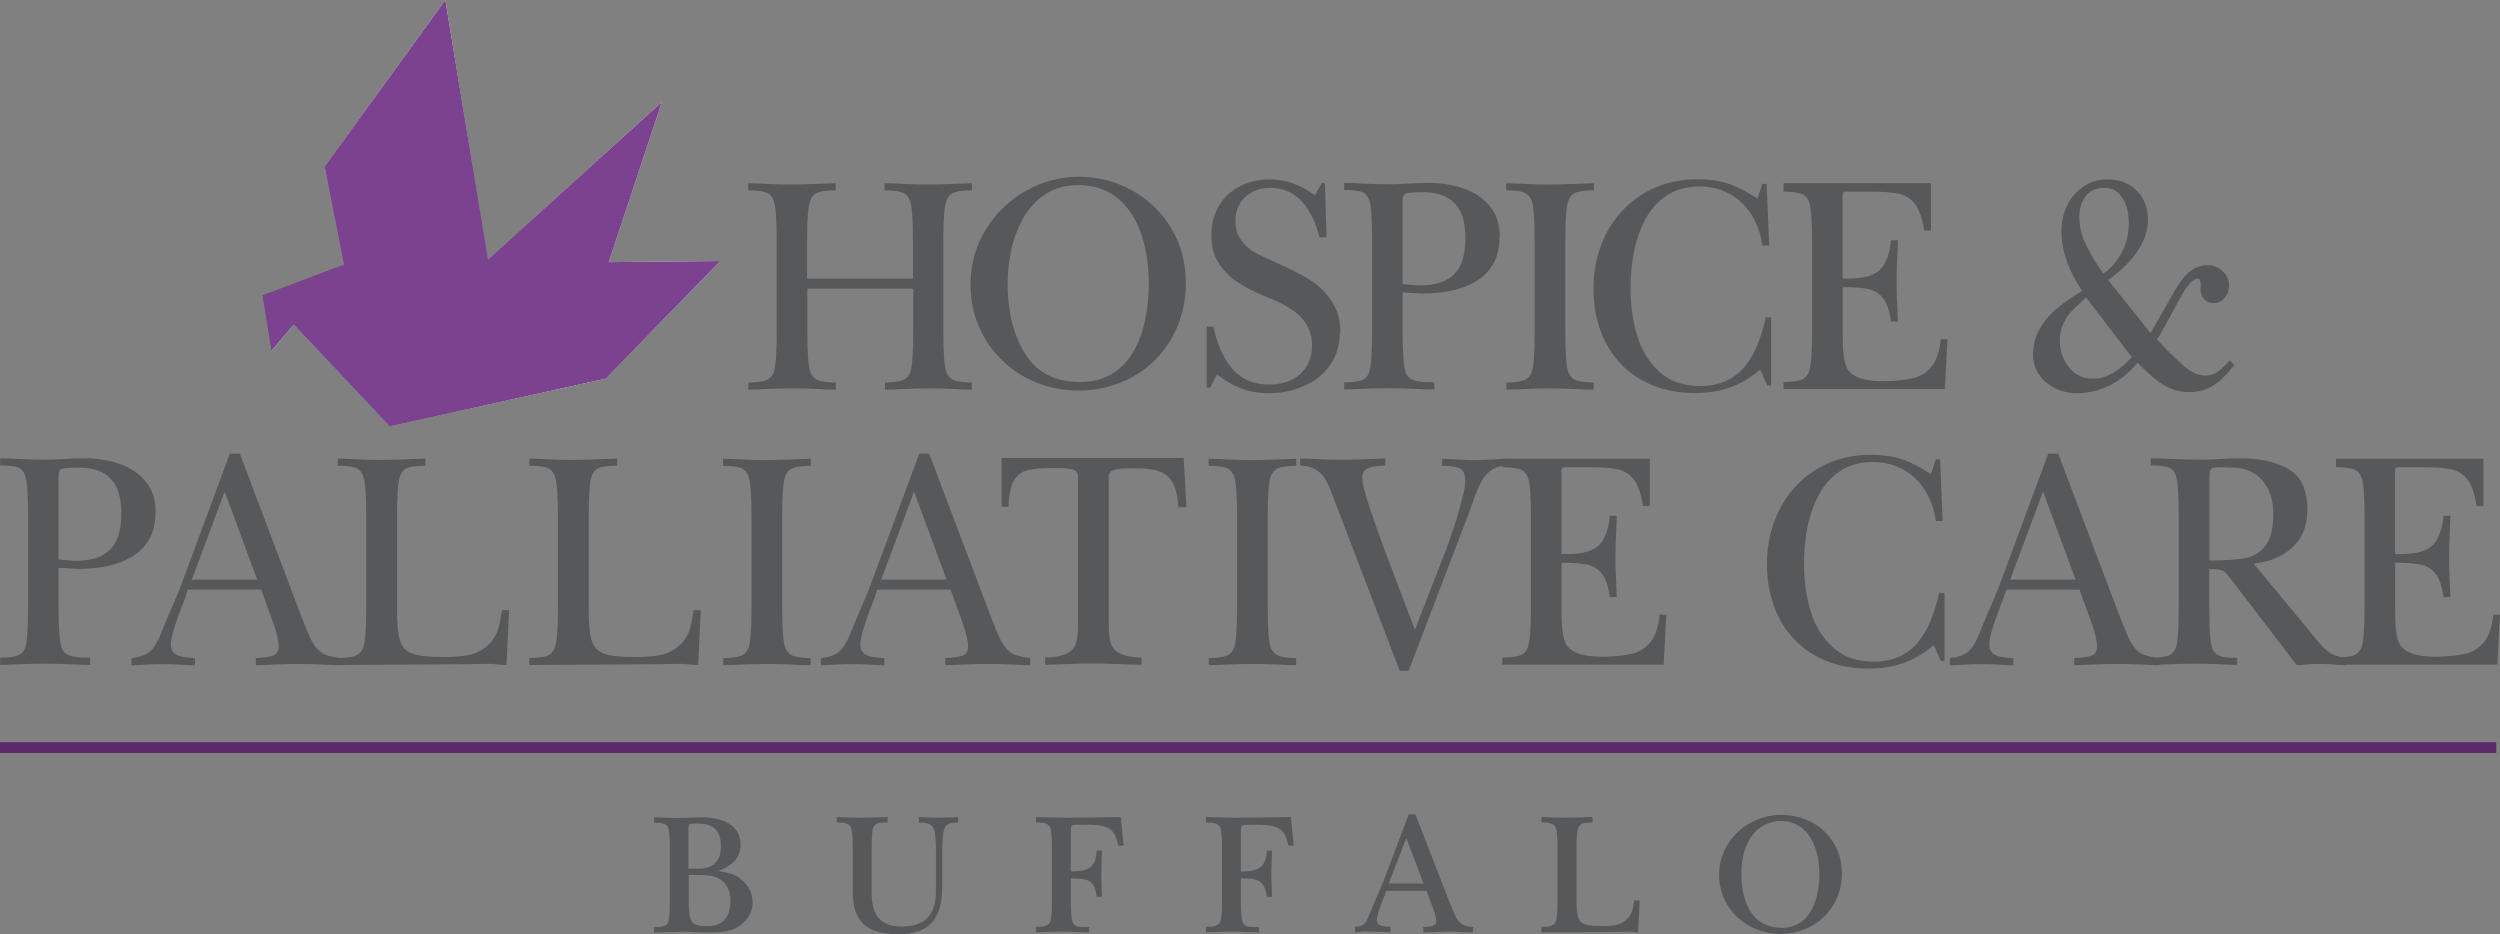 <?xml version="1.0" encoding="UTF-8"?>
<svg xmlns="http://www.w3.org/2000/svg" xmlns:xlink="http://www.w3.org/1999/xlink" viewBox="0 0 182.73 68.29">
  <rect x="0" y="0" width="182.73" height="68.29" fill="#808080" stroke="none"/>
  <defs>
    <style>
      .cls-1 {
        fill: #5b2a6a;
      }

      .cls-1, .cls-2, .cls-3, .cls-4, .cls-5, .cls-6, .cls-7, .cls-8, .cls-9 {
        stroke-width: 0px;
      }

      .cls-2 {
        fill: url(#linear-gradient);
      }

      .cls-10 {
        isolation: isolate;
      }

      .cls-3 {
        fill: url(#linear-gradient-5);
      }

      .cls-4 {
        fill: url(#linear-gradient-2);
      }

      .cls-5 {
        fill: #231f20;
        opacity: .4;
      }

      .cls-6 {
        fill: url(#linear-gradient-3);
      }

      .cls-7 {
        fill: #7b428f;
        mix-blend-mode: multiply;
      }

      .cls-8 {
        fill: #56585a;
      }

      .cls-9 {
        fill: url(#linear-gradient-4);
      }
    </style>
    <linearGradient id="linear-gradient" x1="-3.5" y1="-16.95" x2="-10.36" y2="1.64" gradientTransform="translate(38.74 14.73) rotate(-19.92) scale(.98 1)" gradientUnits="userSpaceOnUse">
      <stop offset=".15" stop-color="#fff"></stop>
      <stop offset=".8" stop-color="#939598"></stop>
    </linearGradient>
    <linearGradient id="linear-gradient-2" x1="36.51" y1="31.16" x2="36.51" y2="19.08" gradientUnits="userSpaceOnUse">
      <stop offset="0" stop-color="#939598" stop-opacity=".8"></stop>
      <stop offset=".17" stop-color="#b0b1b4" stop-opacity=".85"></stop>
      <stop offset=".4" stop-color="#d2d3d4" stop-opacity=".92"></stop>
      <stop offset=".61" stop-color="#eaebeb" stop-opacity=".96"></stop>
      <stop offset=".78" stop-color="#f9f9f9" stop-opacity=".99"></stop>
      <stop offset=".9" stop-color="#fff"></stop>
    </linearGradient>
    <linearGradient id="linear-gradient-3" x1="25.9" y1="23.94" x2="51.07" y2="14.83" gradientUnits="userSpaceOnUse">
      <stop offset=".29" stop-color="#a7a9ac"></stop>
      <stop offset=".41" stop-color="#aeb0b2"></stop>
      <stop offset=".58" stop-color="#c2c3c5"></stop>
      <stop offset=".79" stop-color="#e2e3e3"></stop>
      <stop offset=".94" stop-color="#fff"></stop>
    </linearGradient>
    <linearGradient id="linear-gradient-4" x1="27.44" y1="28.22" x2="42.5" y2="22.77" gradientUnits="userSpaceOnUse">
      <stop offset=".2" stop-color="#b1b3b6"></stop>
      <stop offset=".21" stop-color="#b5b7b9"></stop>
      <stop offset=".81" stop-color="#fff"></stop>
    </linearGradient>
    <linearGradient id="linear-gradient-5" x1="20.65" y1="21.96" x2="20.65" y2="25.01" gradientTransform="translate(.14 .52) rotate(.3)" gradientUnits="userSpaceOnUse">
      <stop offset=".04" stop-color="#9c9ea1"></stop>
      <stop offset=".45" stop-color="#fff"></stop>
    </linearGradient>
  </defs>
  <g class="cls-10">
    <g id="Layer_1" data-name="Layer 1">
      <g>
        <g>
          <path class="cls-8" d="m71.07,28.48c-.35,0-.82-.02-1.43-.05-.61-.03-1.18-.04-1.71-.04s-1.13.01-1.76.04c-.63.03-1.13.04-1.49.05v-.52c.49,0,.9-.05,1.21-.14.31-.09.53-.31.65-.64.14-.39.21-1.38.21-2.96v-3.12h-7.74v3.12c0,1.58.07,2.57.22,2.96.12.33.34.55.65.64.31.09.72.14,1.21.14v.52c-.35,0-.82-.02-1.43-.05-.61-.03-1.18-.04-1.71-.04s-1.13.01-1.77.04c-.64.03-1.13.04-1.48.05v-.52c.49,0,.9-.05,1.21-.14.31-.09.53-.31.65-.64.14-.39.21-1.38.21-2.96v-6.57c0-1.58-.07-2.57-.21-2.96-.13-.35-.35-.57-.66-.65-.31-.09-.71-.13-1.21-.13v-.52c.35,0,.87.03,1.55.06.68.03,1.19.04,1.54.04.37,0,.92-.01,1.65-.04.73-.03,1.28-.05,1.65-.06v.52c-.49,0-.9.04-1.21.13-.31.09-.53.3-.66.65-.15.39-.22,1.38-.22,2.96v2.72h7.74v-2.72c0-1.58-.07-2.57-.21-2.96-.13-.35-.35-.57-.66-.65-.31-.09-.71-.13-1.21-.13v-.52c.37,0,.9.03,1.59.06.7.03,1.22.04,1.57.04s.91-.01,1.62-.04c.71-.03,1.25-.05,1.61-.06v.52c-.49,0-.9.04-1.21.13-.31.09-.53.3-.66.65-.15.39-.22,1.38-.22,2.96v6.57c0,1.58.07,2.57.22,2.96.12.33.34.55.65.64.31.09.72.14,1.21.14v.52Z"></path>
          <path class="cls-8" d="m86.68,20.63c0,1.53-.35,2.9-1.05,4.11-.7,1.21-1.65,2.15-2.85,2.81s-2.52,1-3.96,1c-1.04,0-2.03-.19-2.99-.56s-1.8-.91-2.54-1.61c-.73-.7-1.31-1.53-1.73-2.49-.42-.96-.62-2-.62-3.1s.21-2.15.64-3.11c.43-.96,1.02-1.8,1.77-2.52.76-.72,1.61-1.27,2.57-1.66.96-.39,1.95-.58,2.97-.58,1.36,0,2.64.33,3.84.99,1.2.66,2.15,1.58,2.87,2.76.72,1.19,1.07,2.51,1.07,3.96Zm-2.71.09c0-.91-.09-1.79-.28-2.64-.19-.85-.48-1.61-.89-2.3-.41-.68-.94-1.23-1.61-1.64-.67-.41-1.46-.61-2.38-.61s-1.67.21-2.33.62c-.67.42-1.21.98-1.62,1.68-.42.71-.72,1.48-.92,2.32-.19.84-.29,1.72-.29,2.62,0,2.02.43,3.72,1.28,5.09.85,1.37,2.19,2.06,4.01,2.06.92,0,1.7-.2,2.36-.61.66-.41,1.18-.96,1.57-1.65.39-.69.67-1.46.84-2.32.17-.85.26-1.73.26-2.63Z"></path>
          <path class="cls-8" d="m97.93,24.3c0,.94-.25,1.74-.74,2.42-.49.68-1.14,1.18-1.93,1.52-.79.33-1.63.5-2.51.5-.73,0-1.39-.11-1.99-.33-.6-.22-1.2-.57-1.8-1.04l-.52.96h-.24v-4.46h.5c.25,1.28.7,2.3,1.37,3.08.66.78,1.57,1.16,2.73,1.16.56,0,1.09-.11,1.56-.33.48-.22.85-.55,1.13-.99.28-.43.41-.95.41-1.53,0-.49-.09-.93-.28-1.31-.19-.39-.43-.71-.73-.96-.3-.26-.64-.49-1.03-.7-.39-.21-.81-.4-1.25-.57-.78-.32-1.47-.66-2.05-1.03-.59-.36-1.07-.83-1.45-1.41-.38-.58-.57-1.26-.57-2.07s.19-1.57.57-2.19c.38-.62.89-1.09,1.55-1.42.66-.33,1.38-.49,2.17-.49,1.14,0,2.23.39,3.28,1.16l.5-.89h.23l.12,3.96h-.51c-.64-2.41-1.84-3.61-3.62-3.61-.71,0-1.31.22-1.8.66-.49.44-.73,1.03-.73,1.76,0,.56.14,1.02.41,1.39.27.37.57.65.91.85.33.19.85.45,1.57.77,1.01.45,1.84.86,2.48,1.25.64.39,1.19.91,1.63,1.55.44.65.67,1.43.67,2.35Z"></path>
          <path class="cls-8" d="m109.6,17.33c0,.8-.16,1.46-.48,2-.32.54-.76.97-1.32,1.28-.56.32-1.16.53-1.82.66-.66.12-1.33.18-2.01.18-.1,0-.24,0-.41-.02-.18-.01-.34-.02-.49-.03-.15,0-.26-.01-.34-.02-.07,0-.14,0-.21,0v2.76c0,1.61.07,2.62.21,3.03.08.22.18.37.32.47.13.1.32.17.55.22.23.04.44.07.64.07.19,0,.39,0,.59.02v.52c-.39,0-.91-.02-1.56-.05-.65-.03-1.26-.04-1.83-.04-.52,0-1.09.01-1.71.04-.62.03-1.11.04-1.48.05v-.52c.5,0,.91-.05,1.22-.14.31-.09.52-.31.62-.64.08-.24.13-.64.16-1.21.03-.57.04-1.18.04-1.82v-6.49c0-.65-.01-1.26-.04-1.82-.03-.56-.08-.95-.16-1.16-.11-.34-.3-.56-.58-.65-.28-.09-.66-.13-1.14-.13h-.12v-.52c.36,0,.91.03,1.64.06.73.03,1.28.04,1.65.04.32,0,.77-.02,1.35-.05.58-.03,1.07-.05,1.49-.05h.25c.85.02,1.65.16,2.41.43.76.27,1.38.7,1.86,1.28.48.58.72,1.33.72,2.25Zm-2.49.07c0-1.13-.25-1.97-.76-2.52-.51-.55-1.29-.83-2.34-.83h-.02c-.73,0-1.17.04-1.32.13-.1.07-.15.27-.15.61v5.98c.14,0,.28.02.42.03.14.01.29.02.46.04.16.02.29.02.38.02,1.13,0,1.97-.27,2.51-.82.55-.55.82-1.43.82-2.64Z"></path>
          <path class="cls-8" d="m116.49,28.48c-.35,0-.83-.02-1.43-.05-.6-.03-1.16-.04-1.69-.04s-1.13.01-1.76.04c-.63.03-1.13.04-1.51.05v-.52c.49,0,.9-.05,1.21-.14.31-.09.53-.31.65-.64.14-.39.21-1.38.21-2.96v-6.57c0-1.58-.07-2.57-.21-2.96-.13-.35-.35-.57-.66-.65-.31-.09-.71-.13-1.21-.13v-.52c.35,0,.86.03,1.56.06.69.03,1.21.04,1.56.04.37,0,.91-.01,1.64-.04.72-.03,1.27-.05,1.65-.06v.52c-.49,0-.9.04-1.21.13-.31.09-.53.3-.66.65-.15.39-.22,1.38-.22,2.96v6.57c0,1.58.07,2.57.22,2.96.12.33.34.55.65.64.31.09.72.14,1.21.14v.52Z"></path>
          <path class="cls-8" d="m129.47,28.18h-.29l-.52-1.16c-.47.39-.95.72-1.45.97-.5.26-1.02.44-1.57.56-.54.12-1.13.18-1.77.18-1.08,0-2.08-.18-2.99-.53-.91-.36-1.7-.88-2.36-1.55-.66-.68-1.17-1.49-1.52-2.43-.35-.94-.53-1.98-.53-3.12s.19-2.2.56-3.18c.37-.98.9-1.84,1.59-2.56.68-.72,1.49-1.28,2.42-1.67.93-.39,1.94-.59,3.02-.59.86,0,1.61.11,2.25.32.64.21,1.36.58,2.15,1.1l.35-1.08h.32l.18,4.5h-.5c-.08-.63-.25-1.21-.51-1.74-.25-.53-.58-.99-.98-1.37-.4-.38-.86-.68-1.39-.89-.53-.21-1.1-.31-1.71-.31-.93,0-1.73.22-2.38.65-.66.43-1.18,1.01-1.57,1.74-.39.72-.67,1.52-.84,2.39-.17.87-.25,1.76-.25,2.69,0,1.26.17,2.42.5,3.49.34,1.07.88,1.94,1.65,2.62.76.68,1.75,1.01,2.95,1.01.73,0,1.36-.13,1.91-.39.54-.26,1-.61,1.36-1.06.36-.45.66-.97.9-1.56.24-.59.45-1.26.62-2.01h.39v4.99Z"></path>
          <path class="cls-8" d="m142.35,24.76l-.2,3.68h-11.79v-.52c.5,0,.91-.04,1.22-.13.31-.09.53-.3.65-.65.15-.39.22-1.38.22-2.96v-6.44c0-1.58-.07-2.57-.22-2.96-.12-.34-.34-.56-.65-.64-.31-.09-.72-.13-1.22-.13v-.62h10.78v3.45h-.5c-.13-.86-.35-1.49-.65-1.9-.3-.4-.69-.66-1.17-.77-.48-.11-1.15-.16-2.01-.16h-1.83c-.16,0-.25.03-.28.09-.01.03-.02.11-.02.25v6.01h.41c1.18,0,1.97-.24,2.39-.71.41-.48.66-1.17.74-2.09h.5c0,.3-.02.59-.03.89-.01.3-.02.62-.04.97-.01.35-.02.62-.02.81v.77c0,.18,0,.43.02.76.01.33.03.63.04.91.01.28.02.56.03.83h-.5c-.11-.78-.3-1.35-.58-1.7-.28-.36-.64-.58-1.07-.67-.44-.09-1.07-.14-1.88-.14v3.74c0,1.17.13,1.94.39,2.31.39.55,1.22.82,2.51.82h.26c.85-.02,1.54-.1,2.07-.24.53-.15.97-.44,1.3-.87.33-.43.55-1.09.64-1.96h.5Z"></path>
          <path class="cls-8" d="m163.29,26.7c-.47.62-.96,1.11-1.47,1.45-.52.34-1.12.51-1.81.51-.52,0-.98-.1-1.41-.29s-.81-.44-1.16-.73c-.35-.29-.75-.67-1.2-1.12-1.26,1.48-2.75,2.22-4.49,2.22-.52,0-1.03-.12-1.51-.35-.48-.23-.88-.56-1.18-.98-.3-.42-.46-.91-.46-1.46,0-.73.17-1.38.5-1.94.33-.57.76-1.07,1.28-1.49.52-.43,1.12-.85,1.81-1.26-1.01-1.49-1.51-2.95-1.51-4.38,0-.68.14-1.31.42-1.88.28-.57.68-1.03,1.2-1.37.52-.35,1.09-.52,1.74-.52.87,0,1.58.27,2.13.81.55.54.83,1.27.83,2.17,0,.57-.14,1.13-.42,1.67-.28.54-.63,1.04-1.06,1.48-.43.45-.91.85-1.43,1.23l3.1,3.88,1.13-1.98c.19-.34.39-.7.61-1.08.22-.37.43-.7.65-.97.22-.27.47-.5.78-.67.3-.18.64-.27,1-.27.42,0,.78.15,1.1.44.31.29.47.66.47,1.09,0,.33-.11.62-.33.87-.22.26-.49.38-.8.38s-.53-.1-.71-.31c-.18-.2-.26-.47-.26-.8,0-.04.01-.09.02-.12,0-.04,0-.09,0-.17,0-.26-.08-.39-.23-.39-.18,0-.38.13-.59.38-.21.25-.41.55-.6.89-.19.34-.34.6-.43.79l-1.14,2.08-.2.31c.83.88,1.5,1.53,2.01,1.97.51.44,1.02.66,1.52.66.36,0,.67-.1.94-.3s.55-.47.84-.81l.37.36Zm-7.46-.61l-.11-.11-3.25-4.25c-.54.51-.91.87-1.11,1.08-.19.2-.38.49-.55.85-.17.36-.25.78-.25,1.25,0,.75.23,1.4.68,1.95.45.55,1.04.82,1.74.82.51,0,1.01-.15,1.51-.45.5-.3.94-.68,1.33-1.14Zm-.23-9.79c0-.42-.06-.83-.18-1.22-.12-.39-.31-.71-.58-.97s-.61-.38-1.04-.38c-.59,0-1.04.2-1.35.61-.31.41-.47.92-.47,1.54,0,.66.16,1.33.49,2.01.33.68.75,1.38,1.27,2.11.59-.42,1.04-.95,1.37-1.59.33-.64.49-1.35.49-2.11Z"></path>
          <path class="cls-8" d="m11.36,37.46c0,.8-.16,1.46-.48,2-.32.54-.76.97-1.32,1.28-.56.32-1.16.53-1.82.66-.66.12-1.33.18-2.01.18-.1,0-.24,0-.41-.02-.18-.01-.34-.02-.49-.03-.15,0-.26-.01-.34-.02-.07,0-.14,0-.21,0v2.76c0,1.61.07,2.62.21,3.03.08.22.18.37.32.47.13.1.32.17.55.22.23.04.44.07.64.07.19,0,.39,0,.59.02v.52c-.39,0-.91-.02-1.56-.05-.65-.03-1.26-.04-1.83-.04-.52,0-1.09.01-1.71.04-.62.03-1.11.04-1.48.05v-.52c.5,0,.91-.05,1.22-.14.31-.09.52-.31.62-.64.08-.24.13-.64.16-1.21.03-.57.04-1.18.04-1.82v-6.49c0-.65-.01-1.26-.04-1.82-.03-.56-.08-.95-.16-1.16-.11-.34-.3-.56-.58-.65-.28-.09-.66-.13-1.14-.13h-.12v-.52c.36,0,.91.03,1.64.06.73.03,1.28.04,1.65.04.32,0,.77-.02,1.35-.05.58-.03,1.07-.05,1.49-.05h.25c.85.02,1.65.16,2.41.43.76.27,1.38.7,1.86,1.28.48.58.72,1.33.72,2.25Zm-2.49.07c0-1.13-.25-1.97-.76-2.52-.51-.55-1.29-.83-2.34-.83h-.02c-.73,0-1.17.04-1.32.13-.1.07-.15.27-.15.61v5.98c.14,0,.28.02.42.03.14.01.29.02.46.04.16.02.29.02.38.02,1.13,0,1.97-.27,2.51-.82.55-.55.82-1.43.82-2.64Z"></path>
          <path class="cls-8" d="m24.92,48.62c-.34,0-.81-.02-1.41-.05-.6-.03-1.16-.04-1.67-.04s-1.09.01-1.69.04c-.61.03-1.09.04-1.45.05v-.52c.52-.02.92-.08,1.22-.16.3-.09.45-.32.45-.71s-.14-.97-.43-1.78l-.85-2.35h-5.36l-.19.58c-.1.26-.24.63-.42,1.1s-.33.92-.45,1.34c-.12.42-.18.75-.18,1,0,.22.05.4.16.53.11.13.24.22.41.28.17.06.36.09.59.12.23.02.43.04.6.06v.52c-.25,0-.61-.02-1.08-.05-.47-.03-.9-.04-1.3-.04-.37,0-.78.01-1.22.04-.44.03-.78.04-1.04.05v-.52c.58-.07,1.01-.22,1.3-.45.29-.23.55-.62.78-1.17.22-.56.43-1.07.64-1.55.21-.48.41-.94.6-1.4.19-.46.37-.93.55-1.42l3.32-8.96h.73l4.38,11.59c.1.25.22.55.35.9s.27.66.39.92c.12.27.25.49.39.68.23.3.47.51.75.61.27.1.64.18,1.12.24v.52Zm-6.12-6.25l-2.38-6.44-2.4,6.44h4.78Z"></path>
          <path class="cls-8" d="m37.21,44.58l-.19,4.03c-.52-.03-.9-.06-1.13-.09-1.24.02-2.95.04-5.13.05-2.18.01-4.21.02-6.08.04v-.52c.5,0,.91-.04,1.22-.13.31-.09.53-.3.65-.65.15-.39.22-1.38.22-2.96v-6.57c0-1.58-.07-2.57-.22-2.96-.13-.36-.34-.58-.65-.66-.31-.08-.71-.12-1.21-.12v-.52c.34,0,.86.03,1.55.06.7.03,1.21.04,1.55.04.37,0,.92-.02,1.66-.04.74-.03,1.28-.05,1.64-.06v.52c-.49,0-.89.04-1.2.12-.31.08-.53.3-.66.66-.14.39-.21,1.38-.21,2.96v6.83c0,1,.07,1.74.22,2.21.15.47.44.78.88.95.44.16,1.13.25,2.09.25h.31c.59,0,1.11-.04,1.56-.11.45-.07.85-.22,1.21-.46.35-.24.61-.49.78-.76.18-.27.31-.56.39-.88.08-.32.16-.72.23-1.21h.54Z"></path>
          <path class="cls-8" d="m51.22,44.58l-.19,4.03c-.52-.03-.9-.06-1.13-.09-1.24.02-2.95.04-5.13.05-2.18.01-4.21.02-6.08.04v-.52c.5,0,.91-.04,1.22-.13.31-.09.53-.3.65-.65.15-.39.22-1.38.22-2.96v-6.57c0-1.58-.07-2.57-.22-2.96-.13-.36-.34-.58-.65-.66-.31-.08-.71-.12-1.21-.12v-.52c.34,0,.86.03,1.55.06.7.03,1.21.04,1.55.04.37,0,.92-.02,1.66-.04.74-.03,1.28-.05,1.64-.06v.52c-.49,0-.89.04-1.2.12-.31.08-.53.3-.66.66-.14.39-.21,1.38-.21,2.96v6.83c0,1,.07,1.74.22,2.21.15.47.44.78.88.95.44.16,1.13.25,2.09.25h.31c.59,0,1.11-.04,1.56-.11.45-.07.85-.22,1.21-.46.35-.24.61-.49.78-.76.18-.27.31-.56.39-.88.08-.32.16-.72.23-1.21h.54Z"></path>
          <path class="cls-8" d="m59.25,48.62c-.35,0-.83-.02-1.43-.05-.6-.03-1.16-.04-1.69-.04s-1.13.01-1.76.04c-.63.03-1.13.04-1.51.05v-.52c.49,0,.9-.05,1.21-.14.31-.09.53-.31.65-.64.14-.39.21-1.38.21-2.96v-6.57c0-1.58-.07-2.57-.21-2.96-.13-.35-.35-.57-.66-.65-.31-.09-.71-.13-1.21-.13v-.52c.35,0,.86.03,1.56.06.69.03,1.21.04,1.56.04.37,0,.91-.02,1.64-.04.72-.03,1.27-.05,1.65-.06v.52c-.49,0-.9.04-1.21.13-.31.09-.53.3-.66.65-.15.39-.22,1.38-.22,2.96v6.57c0,1.58.07,2.57.22,2.96.12.33.34.55.65.64.31.09.72.14,1.21.14v.52Z"></path>
          <path class="cls-8" d="m75.31,48.62c-.34,0-.81-.02-1.41-.05-.6-.03-1.16-.04-1.67-.04s-1.09.01-1.69.04c-.61.03-1.09.04-1.45.05v-.52c.52-.02.92-.08,1.22-.16.3-.09.45-.32.45-.71s-.14-.97-.43-1.78l-.85-2.35h-5.36l-.19.58c-.1.26-.24.63-.42,1.1-.18.48-.33.92-.45,1.34-.12.42-.18.75-.18,1,0,.22.05.4.16.53.11.13.24.22.41.28.17.06.36.09.59.12s.43.04.6.06v.52c-.25,0-.61-.02-1.08-.05-.47-.03-.9-.04-1.3-.04-.37,0-.78.01-1.22.04-.44.03-.78.04-1.04.05v-.52c.58-.07,1.01-.22,1.3-.45.29-.23.55-.62.78-1.17.22-.56.43-1.07.64-1.55.21-.48.41-.94.6-1.4.19-.46.37-.93.55-1.42l3.32-8.96h.73l4.38,11.59c.1.25.22.55.35.9s.27.66.39.92c.12.27.25.49.39.68.23.3.47.51.75.61.27.1.64.18,1.12.24v.52Zm-6.12-6.25l-2.38-6.44-2.4,6.44h4.78Z"></path>
          <path class="cls-8" d="m86.71,37.07h-.58c-.04-.73-.17-1.3-.38-1.72-.21-.42-.53-.71-.94-.87-.42-.16-.97-.25-1.67-.25h-.62c-.47,0-.83.04-1.09.12-.26.08-.39.25-.39.49v10.82c0,.43.03.8.08,1.09.06.3.17.54.34.72.17.19.42.33.73.42.31.1.73.16,1.25.18v.52c-.4,0-.94-.02-1.65-.05-.7-.03-1.35-.04-1.95-.04s-1.19.01-1.86.04c-.67.03-1.2.04-1.59.05v-.52c.69-.03,1.21-.13,1.56-.29.35-.16.57-.41.68-.73.11-.32.16-.79.16-1.4v-10.82c0-.25-.12-.42-.35-.5-.24-.08-.58-.12-1.03-.12h-.43c-.84,0-1.47.05-1.89.16-.42.1-.75.36-.98.75-.24.4-.37,1.04-.4,1.92h-.5v-3.57h13.31l.2,3.57Z"></path>
          <path class="cls-8" d="m94.74,48.62c-.35,0-.83-.02-1.43-.05-.6-.03-1.17-.04-1.69-.04s-1.13.01-1.76.04c-.63.03-1.13.04-1.51.05v-.52c.49,0,.9-.05,1.21-.14.31-.09.53-.31.65-.64.14-.39.21-1.38.21-2.96v-6.57c0-1.58-.07-2.57-.21-2.96-.13-.35-.35-.57-.66-.65-.31-.09-.71-.13-1.21-.13v-.52c.35,0,.86.03,1.56.06.69.03,1.21.04,1.56.04.37,0,.91-.02,1.64-.04.72-.03,1.27-.05,1.65-.06v.52c-.49,0-.9.04-1.21.13-.31.09-.53.3-.66.65-.15.39-.22,1.38-.22,2.96v6.57c0,1.58.07,2.57.22,2.96.12.33.34.55.65.64.31.09.72.14,1.21.14v.52Z"></path>
          <path class="cls-8" d="m110.17,34.03c-.44,0-.81.1-1.11.3-.3.2-.55.46-.74.79-.19.33-.38.76-.57,1.3-.19.53-.32.9-.39,1.09l-4.4,11.52h-.65l-4.67-12.19c-.09-.25-.22-.57-.37-.97-.16-.41-.32-.73-.49-.98-.17-.25-.4-.45-.69-.61-.29-.16-.65-.24-1.06-.25v-.52c.34,0,.85.03,1.52.06.68.03,1.19.04,1.52.04.36,0,.89-.02,1.6-.04.71-.03,1.23-.05,1.59-.06v.52c-.49,0-.89.06-1.21.17-.32.11-.48.37-.48.77,0,.34.18,1.06.55,2.16.37,1.1.73,2.13,1.09,3.09l2.21,5.81,2.06-5.3c.1-.24.25-.63.44-1.18.19-.55.38-1.1.55-1.65.17-.55.32-1.08.44-1.6.13-.52.19-.89.19-1.13,0-.49-.13-.8-.4-.93-.26-.13-.67-.19-1.2-.19h-.09v-.52c.26,0,.67.03,1.22.06.55.03.97.04,1.24.04.26,0,.64-.02,1.14-.04.5-.03.88-.05,1.13-.06v.52Z"></path>
          <path class="cls-8" d="m121.8,44.9l-.2,3.68h-11.79v-.52c.5,0,.91-.04,1.22-.13.31-.09.53-.3.65-.65.15-.39.22-1.38.22-2.96v-6.44c0-1.58-.07-2.57-.22-2.96-.12-.34-.34-.56-.65-.64-.31-.09-.72-.13-1.22-.13v-.62h10.78v3.45h-.5c-.13-.86-.35-1.5-.65-1.9-.3-.41-.69-.66-1.17-.77-.48-.11-1.15-.16-2.01-.16h-1.83c-.16,0-.25.03-.28.09-.01.03-.02.11-.02.25v6.01h.41c1.18,0,1.97-.24,2.39-.71.41-.48.66-1.17.74-2.09h.5c0,.3-.02.59-.03.89-.01.3-.02.62-.04.97-.01.35-.02.62-.02.81v.77c0,.18,0,.43.02.76.01.33.03.63.04.91.01.28.02.56.03.83h-.5c-.11-.78-.3-1.35-.58-1.7-.28-.36-.64-.58-1.07-.67-.44-.09-1.07-.14-1.88-.14v3.74c0,1.17.13,1.94.39,2.31.39.55,1.22.82,2.51.82h.26c.85-.02,1.54-.1,2.07-.24.53-.15.97-.44,1.3-.87.33-.44.55-1.09.64-1.96h.5Z"></path>
          <path class="cls-8" d="m142.15,48.32h-.29l-.52-1.16c-.47.39-.95.72-1.45.97-.5.26-1.02.44-1.57.56-.54.12-1.13.18-1.77.18-1.08,0-2.08-.18-2.99-.53-.91-.36-1.7-.88-2.36-1.55-.66-.68-1.17-1.49-1.52-2.44-.35-.94-.53-1.98-.53-3.12s.19-2.2.56-3.18c.37-.98.9-1.84,1.59-2.56.68-.72,1.49-1.28,2.42-1.67.93-.39,1.94-.58,3.02-.58.86,0,1.61.11,2.25.32.64.21,1.36.58,2.15,1.1l.35-1.08h.32l.18,4.5h-.5c-.08-.63-.25-1.21-.51-1.74-.25-.53-.58-.99-.98-1.37-.4-.38-.86-.68-1.39-.89-.53-.21-1.1-.31-1.71-.31-.93,0-1.73.22-2.38.65-.66.43-1.18,1.01-1.57,1.74-.39.72-.67,1.52-.84,2.39-.17.87-.25,1.76-.25,2.69,0,1.26.17,2.42.5,3.49.34,1.07.88,1.94,1.65,2.62.76.68,1.75,1.01,2.95,1.01.73,0,1.36-.13,1.91-.39.54-.26,1-.61,1.35-1.06.36-.45.66-.97.9-1.56.24-.59.45-1.26.62-2.01h.39v4.99Z"></path>
          <path class="cls-8" d="m157.83,48.62c-.34,0-.81-.02-1.41-.05-.6-.03-1.16-.04-1.67-.04s-1.09.01-1.69.04c-.61.03-1.09.04-1.45.05v-.52c.51-.02.92-.08,1.22-.16.3-.09.45-.32.45-.71s-.14-.97-.43-1.78l-.85-2.35h-5.36l-.19.58c-.1.26-.24.63-.42,1.1-.18.48-.33.92-.45,1.34-.12.42-.18.75-.18,1,0,.22.05.4.16.53.11.13.24.22.41.28.17.06.36.09.59.12.23.02.43.04.6.06v.52c-.25,0-.61-.02-1.08-.05-.47-.03-.9-.04-1.3-.04-.37,0-.78.01-1.22.04-.44.03-.78.04-1.04.05v-.52c.58-.07,1.01-.22,1.3-.45.29-.23.55-.62.78-1.17.22-.56.43-1.07.64-1.55.21-.48.41-.94.6-1.4.19-.46.37-.93.55-1.42l3.32-8.96h.73l4.38,11.59c.1.25.22.55.35.9.14.35.27.66.39.92.12.27.25.49.39.68.23.3.47.51.75.61.27.1.64.18,1.12.24v.52Zm-6.12-6.25l-2.38-6.44-2.4,6.44h4.79Z"></path>
          <path class="cls-8" d="m171.45,48.62c-.23,0-.53-.02-.9-.05-.37-.03-.72-.04-1.04-.04-.28,0-.57.01-.89.04-.32.03-.57.04-.74.05l-1.02-1.33-3.6-4.7c-.35-.44-.55-.69-.62-.76-.07-.07-.18-.13-.34-.17-.16-.04-.43-.07-.82-.07v2.76c0,.65.01,1.24.04,1.79.03.55.08.94.15,1.17.08.24.2.41.38.52s.37.18.58.21c.21.03.47.04.78.04h.11v.52c-.32,0-.77-.02-1.37-.05-.6-.03-1.16-.04-1.68-.04s-1.13.01-1.76.04c-.63.03-1.13.04-1.5.05v-.52c.5,0,.91-.05,1.22-.14.31-.09.52-.31.62-.64.08-.24.13-.64.16-1.21.03-.57.04-1.18.04-1.82v-6.44c0-1.61-.07-2.62-.2-3.03-.11-.34-.3-.56-.59-.65s-.67-.13-1.14-.13h-.12v-.52c.42,0,.86.02,1.34.04.48.02.93.03,1.35.04.42.01.77.02,1.04.02.31,0,.75-.02,1.31-.05.56-.03,1.04-.05,1.44-.05h.09c1.46,0,2.64.27,3.54.81.9.54,1.34,1.53,1.34,2.96,0,1.17-.37,2.09-1.11,2.76-.74.67-1.68,1.05-2.82,1.16l4.59,5.55c.38.46.7.78.96.96s.65.31,1.17.39v.52Zm-5.29-11.02c0-.68-.12-1.28-.35-1.79-.24-.51-.58-.91-1.04-1.2-.46-.29-1.01-.43-1.64-.43-.13,0-.25-.01-.37-.02-.12,0-.3,0-.54,0-.27,0-.43.02-.5.04-.16.08-.23.29-.23.61v6.16c1.1,0,1.97-.06,2.59-.17.63-.11,1.13-.42,1.51-.91.38-.49.57-1.26.57-2.29Z"></path>
          <path class="cls-8" d="m182.73,44.9l-.2,3.68h-11.79v-.52c.5,0,.91-.04,1.22-.13.31-.09.53-.3.65-.65.15-.39.22-1.38.22-2.96v-6.44c0-1.58-.07-2.57-.22-2.96-.12-.34-.33-.56-.65-.64-.31-.09-.72-.13-1.22-.13v-.62h10.78v3.45h-.5c-.13-.86-.35-1.5-.65-1.9-.3-.41-.69-.66-1.17-.77-.48-.11-1.15-.16-2.01-.16h-1.83c-.16,0-.25.03-.28.09-.01.03-.02.11-.02.25v6.01h.41c1.18,0,1.97-.24,2.39-.71.41-.48.66-1.17.74-2.09h.5c0,.3-.02.59-.03.89-.01.3-.02.62-.04.97-.01.35-.02.62-.02.81v.77c0,.18,0,.43.02.76.01.33.03.63.04.91.01.28.02.56.03.83h-.5c-.11-.78-.3-1.35-.58-1.7-.28-.36-.64-.58-1.07-.67-.44-.09-1.07-.14-1.88-.14v3.74c0,1.17.13,1.94.39,2.31.39.55,1.22.82,2.51.82h.26c.85-.02,1.54-.1,2.07-.24.53-.15.97-.44,1.3-.87.33-.44.55-1.09.64-1.96h.5Z"></path>
        </g>
        <path class="cls-8" d="m54.06,64.17c-.46-.32-1.03-.44-1.61-.5.77-.27,1.68-.76,1.68-1.91,0-.53-.17-.97-.51-1.3-.69-.67-1.89-.74-2.55-.72-.25,0-.49.02-.73.03-.24,0-.48.02-.72.02-.29,0-.58-.02-.87-.02-.29,0-.59-.02-.88-.03h-.06s0,.4,0,.4h.09c.37,0,.84,0,.95.39.11.33.11,1.26.11,1.65v3.54c0,.4,0,1.32-.11,1.65-.12.39-.58.39-.95.39h-.09v.4h.06c.34,0,.69-.02,1.03-.03.34,0,.69-.02,1.03-.03.27,0,.53.02.8.03.27,0,.53.02.8.03h.13c.67,0,1.51,0,2.14-.33.78-.43,1.21-1.09,1.21-1.87,0-.71-.34-1.34-.96-1.78Zm-3.67-3.92c.07-.06.45-.05.59-.05.04,0,.07,0,.09,0,1.07,0,1.62.54,1.62,1.61,0,.51-.07,1.09-.6,1.43-.43.26-.83.26-1.31.26h-.46v-2.8c0-.33.03-.43.06-.45Zm1.32,7.44h-.03c-.45,0-1.01,0-1.2-.49-.14-.37-.14-1.14-.14-1.56v-1.69h.51c.56,0,1.2,0,1.69.26.56.31.85.86.85,1.62,0,1.24-.57,1.86-1.68,1.86Zm17.58-7.94c-.22,0-.44.02-.66.02-.24,0-.47-.02-.7-.02-.24,0-.47-.02-.71-.03h-.06s0,.4,0,.4h.05c.46,0,.92.04,1.08.54.12.38.12,1.36.12,1.78v2.75c0,1.68-.83,2.53-2.47,2.53-1.54,0-2.23-.76-2.23-2.47v-3.09c0-.4,0-1.32.11-1.65.13-.39.59-.39.97-.39h.09v-.4h-.06c-.31,0-.63.02-.94.03-.31,0-.61.02-.92.02-.28,0-.57-.02-.86-.02-.29,0-.59-.02-.88-.03h-.06s0,.4,0,.4h.05c.38,0,.85,0,1,.39.12.33.12,1.25.12,1.65v3c0,2.18.99,3.12,3.3,3.12s3.24-1.08,3.24-3.52v-2.32c0-.51,0-1.46.17-1.9.15-.39.5-.4.88-.41h.11v-.4h-.06c-.24,0-.47.02-.71.03Zm12.6-.03c-.66,0-1.32.02-1.98.03-.65,0-1.3.02-1.94.02-.35,0-.7-.02-1.05-.02-.38,0-.75-.02-1.14-.03h-.06s0,.4,0,.4h.05c.38,0,.85,0,1,.39.12.33.12,1.25.12,1.65v3.54c0,.39,0,1.32-.12,1.65-.15.39-.62.39-1,.39h-.05v.4h.06c.33,0,.66-.02.98-.03.3,0,.6-.02.9-.02.31,0,.63.02.94.03.31,0,.63.02.94.03h.06s0-.39,0-.39h-.05c-.07,0-.15,0-.24,0-.39,0-.79,0-.92-.38-.12-.33-.12-1.25-.12-1.64v-1.53c1.19,0,1.72.07,1.88,1.29v.05h.39v-.14c-.01-.48-.03-.99-.05-1.47.02-.54.04-1.09.05-1.62v-.15s-.38,0-.38,0v.05c-.07.84-.26,1.53-1.89,1.47v-2.76c0-.47.05-.58.07-.59.1-.06.27-.06.57-.06.08,0,.17,0,.26,0h.08c.57,0,1.21,0,1.7.22.5.22.63.7.77,1.2l.03.11h.38l-.21-2.08h-.05Zm12.48,0h-.05c-.66,0-1.32.02-1.98.03-.65,0-1.3.02-1.94.02-.35,0-.7-.02-1.05-.02-.38,0-.75-.02-1.14-.03h-.06s0,.4,0,.4h.05c.38,0,.85,0,1,.39.12.33.12,1.25.12,1.65v3.54c0,.39,0,1.32-.12,1.65-.15.39-.62.39-1,.39h-.05v.4h.06c.33,0,.66-.02.98-.03.3,0,.6-.02.9-.02.31,0,.63.02.94.03.31,0,.63.02.94.03h.06s0-.39,0-.39h-.05c-.07,0-.15,0-.24,0-.39,0-.79,0-.92-.38-.12-.33-.12-1.25-.12-1.64v-1.53c1.19,0,1.72.07,1.88,1.29v.05h.39v-.14c-.01-.48-.03-.99-.05-1.47.02-.54.04-1.09.05-1.62v-.15s-.38,0-.38,0v.05c-.07.84-.26,1.53-1.89,1.47v-2.76c0-.47.05-.58.07-.59.1-.06.27-.06.57-.06.08,0,.17,0,.26,0h.08c.57,0,1.21,0,1.7.22.5.22.63.7.77,1.2l.03.11h.38l-.2-2.03v-.05Zm12.2,7.57c-.15-.2-.34-.65-.48-1.01-.06-.14-.11-.27-.15-.35l-2.47-6.37v-.04h-.5l-1.88,4.96c-.17.4-.34.8-.51,1.2-.17.4-.34.8-.51,1.2-.23.59-.33.78-.97.86h-.05v.4h.06c.21,0,.27-.02.48-.03.21,0-.12-.02.09-.03.23,0,.99.02,1.22.03.22,0,.45.02.67.03h.06s0-.39,0-.39h-.05s-.1-.01-.16-.02c-.44-.03-.78-.09-.78-.47s.29-1.14.49-1.63c.04-.09.07-.17.1-.24l.1-.28h2.94l.46,1.26c.13.33.24.67.24.96,0,.37-.38.41-.8.42h-.14v.4h.06c.29,0,.59-.02.89-.03.3,0,.59-.02.88-.03.29,0,.58.02.87.03s.58.02.87.03h.06s0-.39,0-.39h-.05c-.39-.05-.75-.1-1.01-.45Zm-5.06-2.71l1.28-3.33,1.26,3.33h-2.54Zm17.94,1.22v.05c-.12.69-.19,1.15-.78,1.53-.45.31-1.05.31-1.59.3h-.11c-1.51,0-1.74-.24-1.74-1.81v-3.71c0-.39,0-1.32.12-1.65.15-.39.62-.39,1-.39h.05v-.4h-.06c-.31,0-.63.02-.94.03-.31,0-.61.02-.92.02-.29,0-.58-.02-.87-.02-.29,0-.59-.02-.88-.03h-.06s0,.4,0,.4h.05c.38,0,.85,0,1,.39.12.33.12,1.25.12,1.65v3.54c0,.39,0,1.32-.12,1.65-.15.39-.62.39-1,.39h-.05v.4h.06c.52,0,1.04,0,1.57,0,1.56,0,3.17-.01,4.74-.04.2.02.41.04.61.05h.08s.12-2.33.12-2.33h-.41Zm10.74-6.24c-2.5,0-4.54,1.97-4.54,4.38s1.97,4.32,4.49,4.32,4.49-1.89,4.49-4.41-1.95-4.29-4.44-4.29Zm.02,8.25c-2.71,0-2.93-2.96-2.93-3.87,0-2.9,1.54-3.93,2.85-3.93,2.1,0,2.85,2.01,2.85,3.9,0,.92-.2,3.91-2.78,3.91Z"></path>
        <rect class="cls-1" x="0" y="54.25" width="182.46" height=".79"></rect>
      </g>
      <g>
        <g>
          <polygon class="cls-2" points="32.55 0 35.74 19.45 25.2 19.67 23.73 12.18 32.55 0"></polygon>
          <polygon class="cls-5" points="25.14 19.35 19.2 21.59 19.86 25.64 25.14 19.35"></polygon>
          <polygon class="cls-4" points="20.38 22.58 28.49 31.16 44.28 27.67 52.65 19.08 25.14 19.35 20.38 22.58"></polygon>
          <polygon class="cls-6" points="48.39 7.44 42.07 26.45 28.5 31.15 34.32 20.19 48.39 7.44"></polygon>
          <polygon class="cls-9" points="28.5 31.15 34.32 20.19 44.28 27.67 28.5 31.15"></polygon>
          <polygon class="cls-3" points="20.38 22.58 19.86 25.64 21.46 23.73 20.38 22.58"></polygon>
        </g>
        <polygon class="cls-7" points="44.28 27.67 52.65 19.08 44.49 19.16 48.39 7.44 35.67 18.97 32.55 0 23.73 12.18 25.14 19.35 19.2 21.59 19.86 25.63 19.86 25.64 19.86 25.63 19.86 25.64 19.94 25.53 21.46 23.73 28.49 31.16 44.26 27.68 44.27 27.67 44.28 27.67 44.28 27.67"></polygon>
      </g>
    </g>
  </g>
</svg>
